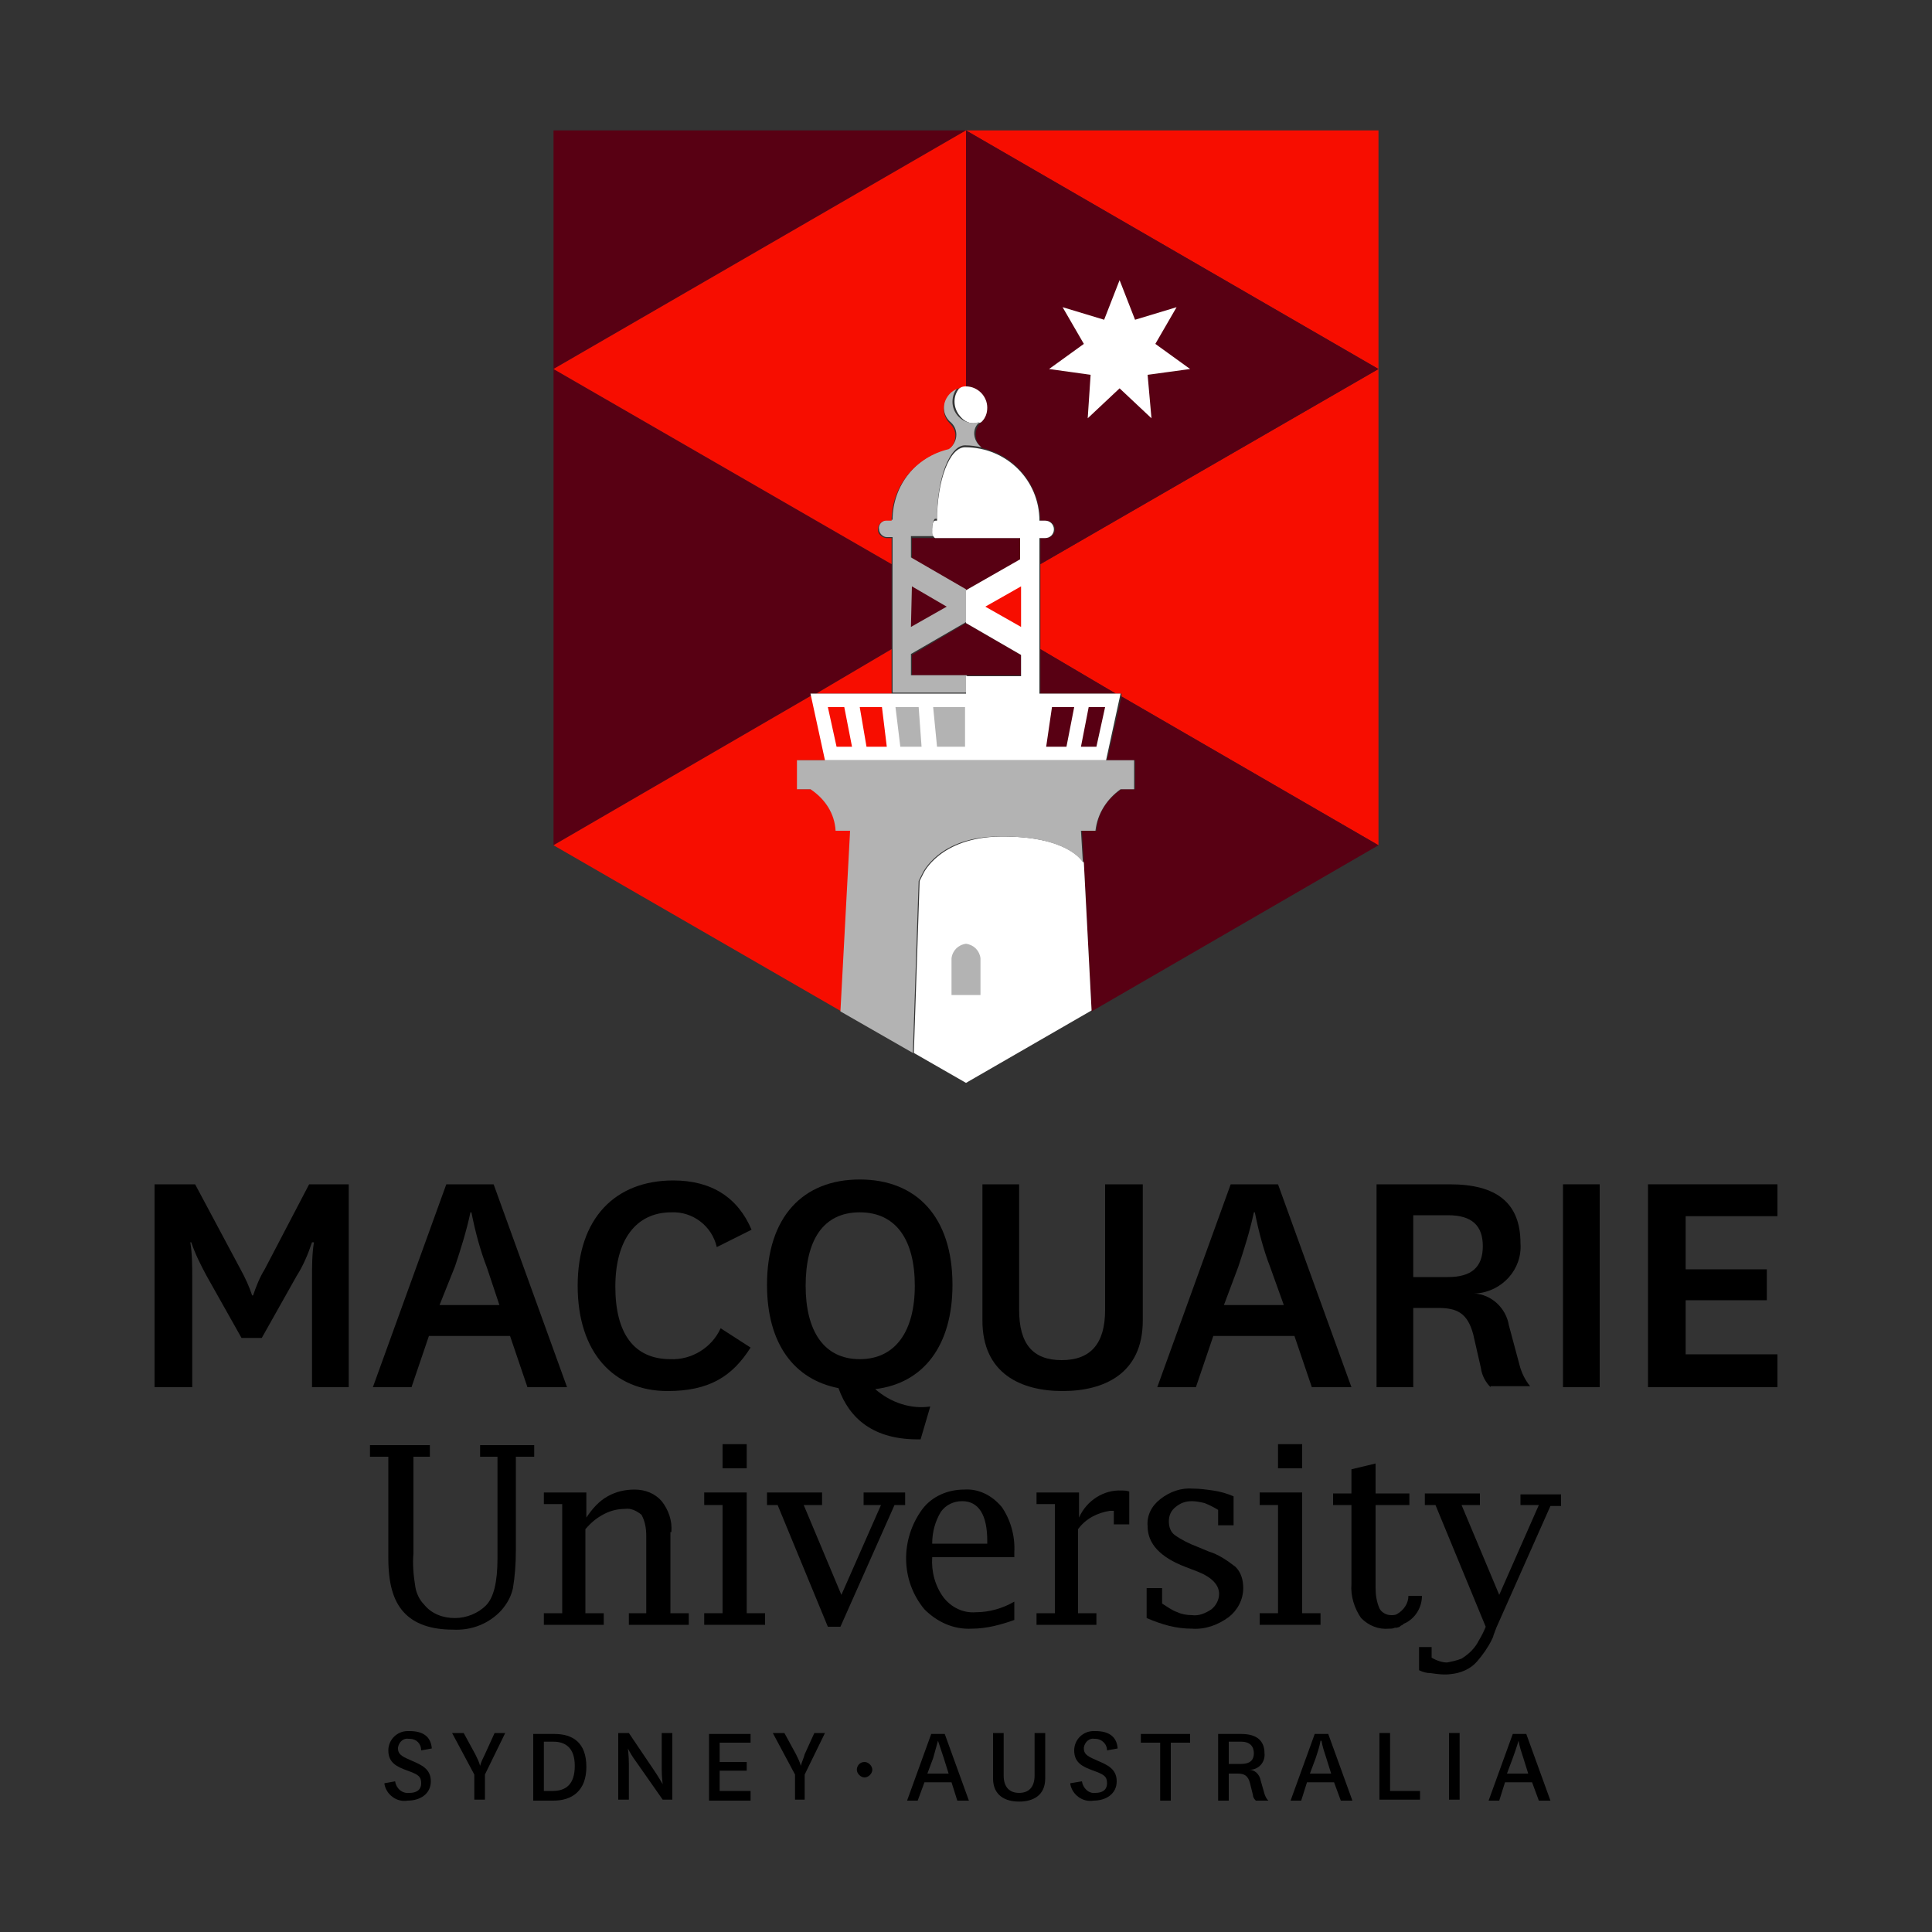 <?xml version="1.0" encoding="utf-8"?>
<!-- Generator: Adobe Illustrator 28.5.0, SVG Export Plug-In . SVG Version: 9.03 Build 54727)  -->
<svg version="1.0" id="Layer_1" xmlns="http://www.w3.org/2000/svg" xmlns:xlink="http://www.w3.org/1999/xlink" x="0px" y="0px"
	 viewBox="0 0 200 200" style="enable-background:new 0 0 200 200;" xml:space="preserve">
<rect x="0" y="0" width="200" height="200" fill="#333333" stroke="none"/>
<style type="text/css">
	.st0{fill:#F70D00;}
	.st1{fill:#580013;}
	.st2{fill:#FFFFFF;}
	.st3{fill:#B3B3B3;}
	.st4{fill:none;}
</style>
<polygon class="st0" points="107.7,67.2 115.5,71.8 116.1,71.8 116.1,72.1 142.7,87.5 142.7,38.2 107.7,58.4 "/>
<polygon class="st1" points="84.5,71.8 92.3,67.2 92.3,58.4 57.3,38.2 57.3,87.5 84,72 83.9,71.8 "/>
<polygon class="st0" points="100,13.5 142.7,38.2 142.7,13.5 "/>
<polygon class="st1" points="57.3,13.5 57.3,38.2 100,13.5 "/>
<path class="st1" d="M117.5,78.7v3h-1.4c-1.5,1-2.5,2.5-2.6,4.3h-1.5l0.2,3.4l0.8,15.3l29.7-17.2l-26.6-15.4l-1.5,6.6H117.5z"/>
<polygon class="st1" points="115.5,71.8 107.7,67.2 107.7,71.8 "/>
<path class="st0" d="M85.5,78.7L84,72L57.3,87.5l29.8,17.2l1-18.7h-1.5c-0.2-1.8-1.2-3.3-2.6-4.3h-1.4v-3L85.5,78.7z"/>
<polygon class="st0" points="92.3,67.2 84.5,71.8 92.3,71.8 "/>
<path class="st2" d="M101,43.8c0.2,0,0.4,0,0.6-0.1c0.9-0.8,0.9-2.2,0.1-3.1c-0.4-0.4-1-0.7-1.6-0.7c-0.2,0-0.4,0-0.6,0.1
	c-0.9,0.8-0.9,2.2-0.1,3.1C99.8,43.6,100.4,43.9,101,43.8z"/>
<path class="st2" d="M103.5,86.6c-6.2,0.1-7.9,3.8-7.9,3.8l-0.4,0.8L94.6,109l5.4,3.1l13-7.5l-0.8-15.3
	C112,89.1,110.5,86.5,103.5,86.6z"/>
<path class="st3" d="M82.5,78.7v3h1.4c1.5,1,2.5,2.5,2.6,4.3h1.5l-1,18.7l7.5,4.3l0.6-17.8l0.4-0.8c0,0,1.7-3.8,7.9-3.8
	c7-0.1,8.6,2.5,8.7,2.7l-0.2-3.3h1.5c0.2-1.8,1.2-3.3,2.6-4.3h1.4v-3L82.5,78.7z"/>
<path class="st3" d="M101.5,99.2c-0.1-0.8-0.7-1.4-1.5-1.5c-0.8,0.1-1.4,0.7-1.5,1.5v3.8h3L101.5,99.2z"/>
<polygon class="st1" points="94.4,55.7 94.4,57.9 100,61.1 105.7,57.9 105.7,55.7 "/>
<polygon class="st1" points="100,64.5 94.4,67.8 94.4,69.9 105.7,69.9 105.7,67.8 "/>
<path class="st1" d="M107.7,53.9h0.6c0.5,0,0.9,0.4,0.9,0.9c0,0.5-0.4,0.9-0.9,0.9h-0.6v2.7l35-20.2L100,13.5V40
	c1.2,0,2.2,1,2.2,2.2c0,0.6-0.2,1.1-0.6,1.5l0,0l0,0l0,0l0,0c-0.4,0.3-0.6,0.8-0.6,1.3c0,0.6,0.3,1.1,0.7,1.4
	C105.2,47.2,107.6,50.3,107.7,53.9z"/>
<path class="st3" d="M100,69.9h-5.7v-2.2l5.7-3.3l0,0v-3.4l-5.7-3.3v-2.2h2.5c-0.2-0.1-0.3-0.5-0.3-0.9s0.2-0.9,0.3-0.9h0.2
	c0-4.2,1.3-7.6,2.9-7.6c0.6,0,1.2,0.1,1.7,0.2c-0.8-0.6-1-1.7-0.4-2.4c0.1-0.1,0.1-0.1,0.2-0.2c-0.2,0-0.4,0.1-0.6,0.1
	c-1.2,0-2.2-1-2.2-2.2c0-0.6,0.2-1.2,0.7-1.6c-1,0.3-1.6,1.1-1.6,2.1c0,0.6,0.2,1.1,0.6,1.5C98.8,44,99,44.5,99,45
	c0,0.6-0.3,1.1-0.7,1.4c-3.5,0.8-5.9,3.9-5.9,7.4h-0.6c-0.5,0.1-0.9,0.5-0.8,1c0,0.4,0.4,0.8,0.8,0.8h0.6v16.1h7.7V69.9z"/>
<path class="st2" d="M100,61.1v3.4l5.7,3.3v2.2H100v1.8H83.9l1.5,6.9h29.1l1.5-6.9h-8.4V55.7h0.6c0.5,0,0.9-0.4,0.9-0.9
	c0-0.5-0.4-0.9-0.9-0.9h-0.6c0-4.2-3.4-7.6-7.7-7.6c-1.6,0-2.9,3.4-2.9,7.6h-0.2c-0.2,0-0.3,0.4-0.3,0.9s0.1,0.8,0.3,0.9h8.8v2.2
	L100,61.1z"/>
<polygon class="st1" points="94.4,60.7 98,62.8 94.3,64.9 "/>
<polygon class="st0" points="105.7,60.7 102,62.8 105.7,64.9 "/>
<polygon class="st2" points="115.9,40.2 112.6,43.3 112.9,38.8 108.6,38.2 112.2,35.6 110,31.8 114.3,33.1 115.9,29 117.5,33.1 
	121.8,31.8 119.6,35.6 123.2,38.2 118.8,38.8 119.2,43.3 "/>
<path class="st0" d="M91.7,55.7c-0.5-0.1-0.9-0.5-0.8-1c0-0.4,0.4-0.8,0.8-0.8h0.6c0-3.6,2.5-6.6,5.9-7.4c0.5-0.3,0.7-0.9,0.7-1.4
	c0-0.5-0.2-0.9-0.6-1.3c-0.4-0.4-0.6-0.9-0.6-1.5c0-1,0.7-1.9,1.6-2.1C99.6,40,99.8,40,100,40V13.5L57.3,38.2l35,20.2v-2.7H91.7z"/>
<path class="st3" d="M93.2,77.3h2.2l-0.3-4.1h-2.4L93.2,77.3z"/>
<path class="st3" d="M97,77.3h2.9v-4.1h-3.3L97,77.3z"/>
<path class="st0" d="M89.7,77.3h2.1l-0.5-4.1h-2.3L89.7,77.3z"/>
<path class="st0" d="M86.6,77.3h1.6l-0.8-4.1h-1.7L86.6,77.3z"/>
<path class="st1" d="M108.3,77.3h2.1l0.8-4.1h-2.3L108.3,77.3z"/>
<path class="st1" d="M111.9,77.3h1.6l0.9-4.1h-1.7L111.9,77.3z"/>
<path d="M25,138.5l-3.6-6.4c-0.6-1.1-1.2-2.3-1.6-3.5h-0.1c0.2,1.2,0.2,2.5,0.2,3.7v11.3H16v-21h4.2l4.7,8.8
	c0.5,0.9,0.9,1.8,1.2,2.7h0.1c0.3-0.9,0.7-1.9,1.2-2.7l4.6-8.8h4.1v21h-3.8v-11.3c0-1.2,0-2.5,0.2-3.7h-0.2
	c-0.4,1.2-0.9,2.4-1.6,3.5l-3.6,6.4L25,138.5z"/>
<path d="M52.8,138.3h-8.4l-1.8,5.3h-4l7.6-21h4.9l7.6,21h-4.1L52.8,138.3z M45.5,135.1h6.2l-1.3-3.9c-0.7-1.8-1.2-3.7-1.6-5.7h-0.1
	c-0.4,1.9-1,3.8-1.6,5.6L45.5,135.1z"/>
<path d="M77.7,139.5c-1.9,3-4.3,4.5-8.6,4.5c-5.5,0-9.3-3.9-9.3-10.9s3.9-10.9,9.9-10.9c4,0,6.7,1.8,8.1,5.1l-3.6,1.8
	c-0.5-2.2-2.5-3.7-4.7-3.6c-3.7,0-5.8,2.9-5.8,7.7s1.9,7.5,5.7,7.5c2.2,0.1,4.3-1.2,5.2-3.2L77.7,139.5z"/>
<path d="M95.3,149c-4.9,0.1-7.4-2.2-8.5-5.3c-4.6-0.9-7.4-4.6-7.4-10.7c0-7,3.7-10.9,9.6-10.9s9.6,3.9,9.6,10.9c0,6.3-3,10.2-8,10.8
	c1.6,1.4,3.7,2.1,5.7,1.8L95.3,149z M83.4,133.1c0,4.7,1.9,7.6,5.6,7.6s5.7-2.9,5.7-7.6s-1.9-7.6-5.7-7.6S83.4,128.4,83.4,133.1
	L83.4,133.1z"/>
<path d="M118.3,122.6v14.1c0,5.5-4,7.3-8.3,7.3s-8.3-1.8-8.3-7.3v-14.1h3.8v13c0,3.5,1.4,5.2,4.4,5.2s4.5-1.7,4.5-5.2v-13H118.3z"/>
<path d="M134,138.3h-8.4l-1.8,5.3h-4l7.6-21h4.9l7.6,21h-4.1L134,138.3z M126.7,135.1h6.2l-1.4-3.9c-0.7-1.8-1.2-3.7-1.6-5.7h-0.1
	c-0.4,1.9-1,3.8-1.6,5.6L126.7,135.1z"/>
<path d="M154.3,143.6c-0.5-0.5-0.9-1.2-1-2l-0.8-3.5c-0.6-2.2-1.7-2.7-3.6-2.7h-2.6v8.2h-3.8v-21h7.6c4.8,0,7.3,1.9,7.3,6.1
	c0.2,2.7-1.9,5-4.6,5.2c-0.1,0-0.1,0-0.2,0v0c1.8,0.1,3.3,1.5,3.6,3.3l1.1,4.1c0.2,0.8,0.6,1.6,1.1,2.2H154.3z M146.3,132.2h3.6
	c2.4,0,3.6-1,3.6-3.2c0-2.1-1.1-3.2-3.6-3.2h-3.6V132.2z"/>
<path d="M165.6,122.6v21h-3.8v-21H165.6z"/>
<path d="M184,143.6h-13.4v-21H184v3.3h-9.5v5.5h8.4v3.2h-8.4v5.6h9.5V143.6z"/>
<path d="M49.6,150.8h1.9v10.5c0,2.5-0.4,4.1-1.2,4.9c-0.8,0.8-2,1.3-3.2,1.3c-1.2,0-2.4-0.4-3.2-1.4c-0.5-0.5-0.8-1.2-0.9-1.8
	c-0.2-1.2-0.3-2.4-0.2-3.5v-10h1.7v-1.2h-6.2v1.2h1.9v10.5c0,2.6,0.5,4.4,1.6,5.6s2.8,1.8,5.1,1.8c1.9,0.1,3.7-0.6,5-2
	c0.6-0.7,1-1.4,1.2-2.3c0.2-1.2,0.3-2.5,0.3-3.8v-9.8h1.9v-1.2h-5.6V150.8z"/>
<path d="M69.5,158.6c0.1-1.2-0.3-2.3-1-3.2c-0.7-0.8-1.7-1.2-2.8-1.2c-1,0-1.9,0.2-2.8,0.7c-0.9,0.5-1.6,1.3-2.2,2.2v-2.6h-4.4v1.2
	h1.9V167h-1.9v1.2h6.2V167h-1.9v-8.7c0.6-0.7,1.2-1.2,2-1.6c0.6-0.3,1.3-0.5,2.1-0.5c0.6-0.1,1.2,0.2,1.7,0.6
	c0.4,0.7,0.5,1.5,0.5,2.2v8h-1.8v1.2h6.2V167h-1.9V158.6z"/>
<polygon points="77.3,154.5 72.9,154.5 72.9,155.8 74.8,155.8 74.8,167 72.9,167 72.9,168.2 79.2,168.2 79.2,167 77.3,167 "/>
<rect x="74.8" y="149.5" width="2.5" height="2.5"/>
<polygon points="89.4,155.8 91.2,155.8 87.1,165.1 83.2,155.8 85.1,155.8 85.1,154.5 79.4,154.5 79.4,155.8 80.5,155.8 85.7,168.4 
	87,168.4 92.6,155.8 93.7,155.8 93.7,154.5 89.4,154.5 "/>
<path d="M99.8,154.2c-1.7,0-3.3,0.7-4.3,2c-2.3,3.1-2.3,7.4,0.2,10.4c1.3,1.3,3,2.1,4.9,2c1.5,0,3-0.4,4.4-0.9v-1.9
	c-1.2,0.7-2.6,1.1-4,1.1c-1.3,0.1-2.5-0.5-3.3-1.5c-0.9-1.2-1.3-2.7-1.2-4.2h8.5v-0.5c0.1-1.7-0.4-3.4-1.3-4.7
	C102.6,154.7,101.2,154.1,99.8,154.2z M102.2,159.8h-5.7c0-1.2,0.3-2.3,0.9-3.3c0.5-0.7,1.3-1.1,2.2-1.1c1.7,0,2.6,1.4,2.6,4.1
	V159.8z"/>
<path d="M111.7,157.1v-2.6h-4.4v1.2h1.9V167h-1.9v1.2h6.2V167h-1.9v-8.7c0.8-1.1,2-1.7,3.3-1.9h0.4v1.4h1.6v-3.4
	c-0.3-0.1-0.5-0.1-0.8-0.1C114.3,154.2,112.5,155.3,111.7,157.1z"/>
<path d="M125.1,160.6l-1.2-0.5c-0.8-0.3-1.6-0.7-2.3-1.2c-0.4-0.3-0.6-0.8-0.6-1.4c0-0.6,0.2-1.1,0.7-1.5c0.5-0.4,1-0.6,1.7-0.6
	c0.4,0,0.9,0.1,1.3,0.2c0.5,0.2,0.9,0.4,1.4,0.7v1.6h1.6v-3c-0.7-0.3-1.4-0.5-2.1-0.6c-0.7-0.1-1.4-0.2-2.1-0.2
	c-1.2-0.1-2.4,0.3-3.4,1.1c-0.9,0.7-1.4,1.7-1.3,2.8c0,1.8,1.3,3.2,3.9,4.2l1.3,0.5c1.5,0.6,2.2,1.4,2.2,2.3c0,0.6-0.3,1.2-0.8,1.6
	c-0.6,0.4-1.3,0.7-2,0.6c-0.5,0-1.1-0.1-1.5-0.3c-0.6-0.2-1.1-0.6-1.6-0.9v-1.6h-1.6v3.1c0.7,0.3,1.5,0.6,2.3,0.8
	c0.8,0.2,1.6,0.3,2.4,0.3c1.4,0.1,2.7-0.4,3.8-1.2c0.9-0.7,1.5-1.8,1.5-3c0-0.8-0.2-1.6-0.8-2.2C127,161.5,126.1,160.9,125.1,160.6z
	"/>
<rect x="132.3" y="149.5" width="2.5" height="2.5"/>
<polygon points="134.8,154.5 130.4,154.5 130.4,155.8 132.3,155.8 132.3,167 130.4,167 130.4,168.2 136.7,168.2 136.7,167 
	134.8,167 "/>
<path d="M147.2,165.2h-1.4c0,0.8-0.5,1.5-1.2,1.9c-0.2,0.1-0.4,0.1-0.6,0.1c-0.5,0-1-0.3-1.2-0.7c-0.3-0.7-0.4-1.4-0.4-2.1v-8.6h3.5
	v-1.2h-3.5v-3.1l-2.5,0.6v2.5H138v1.2h1.9v8.2c-0.1,1.2,0.3,2.5,1,3.5c0.8,0.8,1.8,1.2,2.9,1.1c0.2,0,0.4,0,0.6-0.1l0,0h0.1h0.1
	l0.3-0.1l0.1-0.1l0.2-0.1l0.1-0.1l0,0C146.5,167.6,147.2,166.4,147.2,165.2z"/>
<path d="M157.4,154.6v1.2h1.9l-4.1,9.3l-3.9-9.3h1.9v-1.2h-5.7v1.2h1.1l5.2,12.6c-0.2,0.5-0.4,0.9-0.7,1.4c-0.4,0.8-1,1.4-1.8,1.9
	c-0.5,0.2-1,0.3-1.5,0.4c-0.5,0-1.1-0.2-1.6-0.5v-1.1h-1.3v2.4c0.4,0.2,0.8,0.3,1.2,0.3c0.7,0.1,1.4,0.2,2.1,0.1
	c1-0.1,2-0.5,2.7-1.3c0.6-0.7,1.1-1.4,1.5-2.2c0.1-0.2,0.2-0.4,0.2-0.5l0.3-0.8l5.6-12.6h1.1v-1.2H157.4z"/>
<path d="M40.9,184.4c0.1,0.7,0.7,1.3,1.5,1.2c0.7,0,1.2-0.3,1.2-1s-0.3-0.9-1.4-1.3s-2-0.8-2-2.1c0-1.1,0.9-2,2-2c0.1,0,0.1,0,0.2,0
	c1.3,0,2.2,0.5,2.3,1.8l-1.1,0.2c0-0.7-0.5-1.2-1.2-1.2c0,0,0,0-0.1,0c-0.5-0.1-1,0.3-1.1,0.9c0,0,0,0.1,0,0.1
	c0,0.7,0.6,0.9,1.5,1.3s1.9,0.8,1.9,2.1s-1.1,2-2.4,2c-1.1,0.2-2.2-0.6-2.4-1.7c0,0,0,0,0-0.1L40.9,184.4z"/>
<path d="M49.2,181.6c0.2,0.4,0.4,0.8,0.5,1.2h0c0.1-0.4,0.3-0.8,0.5-1.2l1-2.2h1.1l-2.1,4.3v2.6h-1.1v-2.6l-2.3-4.3h1.2L49.2,181.6z
	"/>
<path d="M55.2,186.4v-6.9h2.2c1.9,0,3.3,0.9,3.3,3.4s-1.5,3.5-3.4,3.5H55.2z M57.2,185.4c1.4,0,2.3-0.7,2.3-2.6s-1-2.5-2.2-2.5h-1
	v5.1H57.2z"/>
<path d="M67.8,183.4c0.4,0.6,0.8,1.3,0.8,1.3l0,0c0,0-0.1-0.7-0.1-1.6v-3.7h1.1v6.9h-1l-2.8-4c-0.3-0.4-0.6-0.9-0.8-1.3l0,0
	c0,0,0.1,0.8,0.1,1.6v3.7H64v-6.9h1.1L67.8,183.4z"/>
<path d="M77.7,186.4h-4.3v-6.9h4.3v0.9h-3.2v2h2.8v0.9h-2.8v2.1h3.2V186.4z"/>
<path d="M82.4,181.6c0.2,0.4,0.4,0.8,0.5,1.2l0,0c0.1-0.4,0.3-0.8,0.4-1.2l1-2.2h1.1l-2.1,4.3v2.6h-1v-2.6l-2.3-4.3h1.2L82.4,181.6z
	"/>
<path d="M89.5,182.4c0.4,0,0.8,0.4,0.8,0.8s-0.4,0.8-0.8,0.8c-0.4,0-0.8-0.4-0.8-0.8C88.7,182.8,89,182.4,89.5,182.4
	C89.5,182.4,89.5,182.4,89.5,182.4z"/>
<path d="M98.5,184.5h-2.8l-0.7,1.9h-1.1l2.5-6.9h1.4l2.5,6.9h-1.2L98.5,184.5z M96,183.6h2.2l-0.5-1.6c-0.2-0.6-0.4-1.2-0.6-1.8l0,0
	c0,0-0.2,0.7-0.5,1.8L96,183.6z"/>
<path d="M108.2,179.4v4.7c0,1.8-1.3,2.4-2.7,2.4s-2.7-0.6-2.7-2.4v-4.7h1.1v4.4c0,1.2,0.6,1.8,1.6,1.8s1.6-0.6,1.6-1.8v-4.4H108.2z"
	/>
<path d="M112,184.4c0.1,0.7,0.7,1.3,1.4,1.2c0,0,0,0,0,0c0.7,0,1.2-0.3,1.2-1s-0.3-0.9-1.4-1.3s-2-0.8-2-2.1c0-1.1,0.9-2,2-2
	c0.1,0,0.1,0,0.2,0c1.3,0,2.2,0.5,2.3,1.8l-1.1,0.2c0-0.7-0.6-1.2-1.2-1.2c0,0,0,0-0.1,0c-0.5-0.1-1,0.3-1.1,0.9c0,0,0,0.1,0,0.1
	c0,0.7,0.6,0.9,1.5,1.3s1.9,0.8,1.9,2.1s-1.1,2-2.4,2c-1.1,0.2-2.2-0.6-2.4-1.7c0,0,0,0,0-0.1L112,184.4z"/>
<path d="M120.1,186.4v-6h-2v-0.9h5.1v0.9h-2v6H120.1z"/>
<path d="M130,186.4c-0.2-0.2-0.3-0.4-0.3-0.6l-0.3-1.2c-0.2-0.8-0.6-1-1.3-1h-0.9v2.8h-1.1v-6.9h2.4c1.6,0,2.4,0.7,2.4,2
	c0.1,0.9-0.6,1.7-1.5,1.7c0,0-0.1,0-0.1,0l0,0c0.6,0,1.1,0.5,1.2,1.1l0.4,1.4c0.1,0.3,0.2,0.5,0.4,0.7L130,186.4z M127.2,182.6h1.3
	c0.9,0,1.3-0.4,1.3-1.1s-0.4-1.2-1.3-1.2h-1.3V182.6z"/>
<path d="M138.1,184.5h-2.8l-0.6,1.9h-1.1l2.5-6.9h1.4l2.5,6.9h-1.2L138.1,184.5z M135.6,183.6h2.2l-0.5-1.6
	c-0.2-0.6-0.4-1.2-0.5-1.8h-0.1c-0.1,0.6-0.3,1.2-0.5,1.8L135.6,183.6z"/>
<path d="M143.9,179.4v6h3.1v0.9h-4.2v-6.9L143.9,179.4z"/>
<path d="M151.1,179.4v6.9H150v-6.9H151.1z"/>
<path d="M158.6,184.5h-2.8l-0.6,1.9h-1.1l2.5-6.9h1.4l2.5,6.9h-1.2L158.6,184.5z M156,183.6h2.2l-0.5-1.6c-0.2-0.6-0.4-1.2-0.5-1.8
	l0,0c0,0-0.2,0.7-0.6,1.8L156,183.6z"/>
<rect class="st4" width="200" height="200"/>
</svg>
